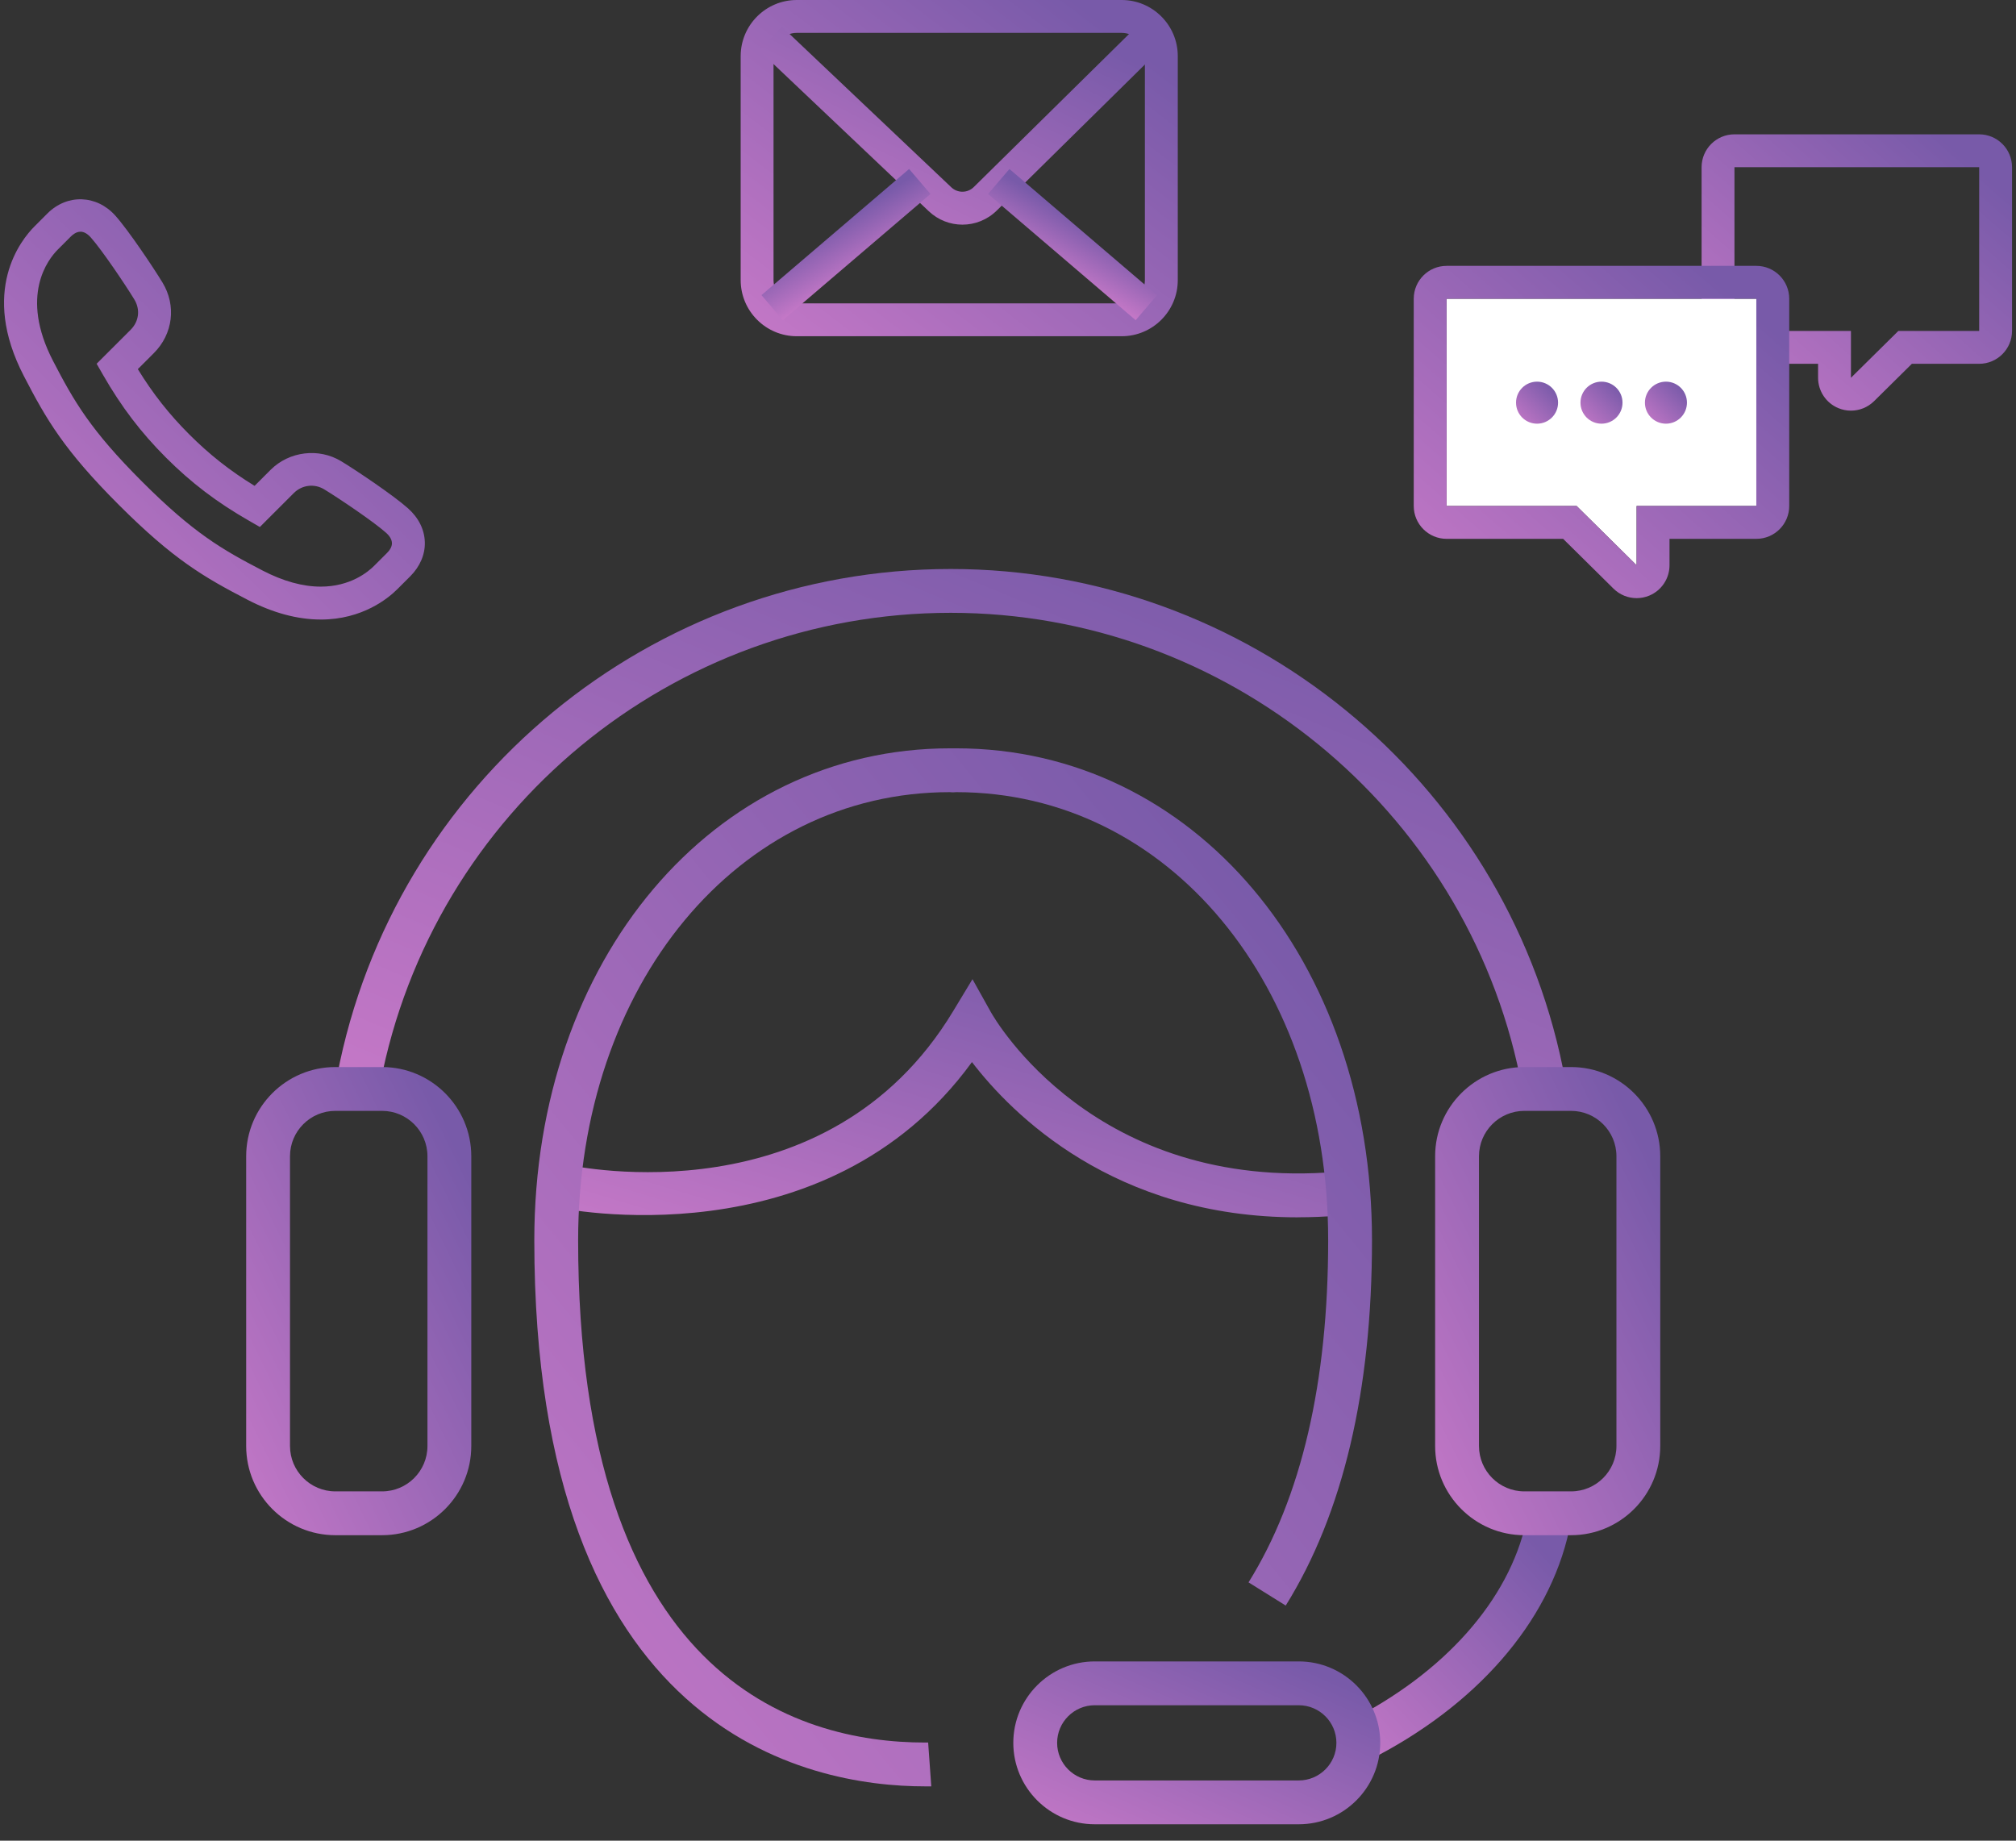 <svg width="92" height="84" viewBox="0 0 92 84" fill="none" xmlns="http://www.w3.org/2000/svg">
<rect x="0" y="0" width="92" height="84" fill="#333333" stroke="none"/>
<g clip-path="url(#clip0_2439_6289)">
<path d="M59.223 55.553C50.834 55.553 46.167 50.832 44.355 48.468C37.646 57.693 25.556 55.132 25.43 55.102L25.863 53.149C26.346 53.256 37.762 55.641 43.488 46.159L44.379 44.685L45.218 46.188C45.406 46.522 49.956 54.407 61.028 53.474L61.196 55.467C60.518 55.524 59.86 55.551 59.224 55.551L59.223 55.553Z" fill="url(#paint0_linear_2439_6289)"/>
<path d="M42.499 81.521H42.356H42.212C36.852 81.521 24.383 79.092 24.383 56.597C24.383 43.8 32.538 34.15 43.354 34.15H43.64C54.455 34.15 62.611 43.8 62.611 56.597C62.611 63.467 61.287 69.076 58.674 73.27L56.977 72.212C59.388 68.341 60.611 63.087 60.611 56.597C60.611 44.94 53.315 36.15 43.64 36.15C43.603 36.154 43.555 36.158 43.506 36.158H43.458L43.343 36.15C33.679 36.15 26.383 44.94 26.383 56.597C26.383 76.543 36.3 79.521 42.212 79.521H42.356L42.499 81.521Z" fill="url(#paint1_linear_2439_6289)"/>
<path d="M62.437 80.341L61.539 78.554C65.906 76.36 68.863 73.031 69.651 69.42L71.604 69.847C70.687 74.05 67.346 77.874 62.437 80.341Z" fill="url(#paint2_linear_2439_6289)"/>
<path d="M17.352 49.456L15.387 49.08C17.954 35.687 29.73 25.966 43.388 25.966C56.873 25.966 68.62 35.54 71.32 48.732L69.361 49.133C66.851 36.868 55.927 27.966 43.388 27.966C30.688 27.966 19.738 37.004 17.352 49.456Z" fill="url(#paint3_linear_2439_6289)"/>
<path d="M59.27 83.251H49.958C47.909 83.251 46.242 81.584 46.242 79.535C46.242 77.486 47.909 75.819 49.958 75.819H59.27C61.32 75.819 62.987 77.486 62.987 79.535C62.987 81.584 61.32 83.251 59.27 83.251ZM49.958 77.819C49.012 77.819 48.242 78.589 48.242 79.535C48.242 80.481 49.012 81.251 49.958 81.251H59.27C60.216 81.251 60.987 80.481 60.987 79.535C60.987 78.589 60.216 77.819 59.27 77.819H49.958Z" fill="url(#paint4_linear_2439_6289)"/>
<path d="M71.696 70.059H69.562C67.318 70.059 65.492 68.233 65.492 65.989V52.765C65.492 50.521 67.318 48.695 69.562 48.695H71.696C73.94 48.695 75.765 50.521 75.765 52.765V65.989C75.765 68.233 73.94 70.059 71.696 70.059ZM69.563 50.695C68.421 50.695 67.493 51.624 67.493 52.765V65.989C67.493 67.131 68.422 68.059 69.563 68.059H71.697C72.838 68.059 73.766 67.13 73.766 65.989V52.765C73.766 51.624 72.837 50.695 71.697 50.695H69.563Z" fill="url(#paint5_linear_2439_6289)"/>
<path d="M17.437 70.059H15.303C13.059 70.059 11.234 68.233 11.234 65.989V52.765C11.234 50.521 13.059 48.695 15.303 48.695H17.437C19.681 48.695 21.507 50.521 21.507 52.765V65.989C21.507 68.233 19.681 70.059 17.437 70.059ZM15.303 50.695C14.162 50.695 13.234 51.624 13.234 52.765V65.989C13.234 67.131 14.163 68.059 15.303 68.059H17.437C18.579 68.059 19.507 67.13 19.507 65.989V52.765C19.507 51.624 18.578 50.695 17.437 50.695H15.303Z" fill="url(#paint6_linear_2439_6289)"/>
<path d="M51.187 15.344H36.361C34.95 15.344 33.801 14.196 33.801 12.784V2.56C33.801 1.148 34.949 0 36.361 0H51.187C52.599 0 53.748 1.148 53.748 2.56V12.784C53.748 14.196 52.6 15.344 51.187 15.344ZM36.36 1.5C35.776 1.5 35.3 1.976 35.3 2.56V12.784C35.3 13.368 35.776 13.844 36.36 13.844H51.186C51.771 13.844 52.247 13.368 52.247 12.784V2.56C52.247 1.976 51.771 1.5 51.186 1.5H36.36Z" fill="url(#paint7_linear_2439_6289)"/>
<path d="M43.92 10.252C43.367 10.252 42.815 10.047 42.38 9.635L34.648 2.306L35.679 1.217L43.411 8.546C43.701 8.822 44.153 8.817 44.439 8.536L51.853 1.227L52.906 2.295L45.492 9.604C45.054 10.036 44.487 10.252 43.92 10.252Z" fill="url(#paint8_linear_2439_6289)"/>
<path d="M41.487 7.712L34.75 13.469L35.724 14.609L42.462 8.853L41.487 7.712Z" fill="url(#paint9_linear_2439_6289)"/>
<path d="M46.065 7.712L45.09 8.852L51.826 14.611L52.801 13.47L46.065 7.712Z" fill="url(#paint10_linear_2439_6289)"/>
<path d="M14.637 28.272C13.575 28.272 12.452 27.969 11.301 27.373C9.307 26.34 7.917 25.534 5.423 23.04C2.928 20.544 2.121 19.155 1.09 17.162C-0.922 13.281 0.955 10.95 1.578 10.328L2.166 9.739C3.07 8.84 4.411 8.887 5.264 9.841C5.868 10.517 7.001 12.211 7.414 12.891C8.054 13.944 7.896 15.239 7.023 16.112L6.29 16.845C6.979 17.97 7.719 18.905 8.638 19.825C9.557 20.743 10.492 21.482 11.618 22.172L12.35 21.44C13.199 20.593 14.549 20.428 15.572 21.049C16.251 21.461 17.943 22.594 18.621 23.199C19.106 23.633 19.371 24.166 19.387 24.741C19.404 25.299 19.168 25.852 18.725 26.296L18.139 26.881C17.723 27.298 16.546 28.273 14.638 28.273L14.637 28.272ZM3.668 10.575C3.488 10.575 3.328 10.697 3.226 10.8L2.639 11.388C2.197 11.829 0.879 13.495 2.421 16.471C3.386 18.335 4.141 19.636 6.483 21.978C8.824 24.318 10.125 25.074 11.99 26.04C12.927 26.525 13.817 26.771 14.636 26.771C15.983 26.771 16.791 26.105 17.076 25.819L17.663 25.233C17.767 25.129 17.892 24.965 17.886 24.782C17.881 24.588 17.74 24.422 17.621 24.316C17.045 23.801 15.439 22.722 14.793 22.33C14.345 22.058 13.779 22.13 13.41 22.499L11.859 24.049L11.362 23.763C9.889 22.918 8.722 22.03 7.576 20.884C6.429 19.736 5.54 18.568 4.696 17.098L4.41 16.6L5.962 15.049C6.343 14.668 6.409 14.126 6.131 13.667C5.737 13.019 4.657 11.413 4.145 10.838C3.988 10.662 3.828 10.573 3.668 10.573V10.575Z" fill="url(#paint11_linear_2439_6289)"/>
<path d="M90.319 7.63V15.102H86.632L84.468 17.24V15.102H79.152V7.63H90.319ZM90.319 6.13H79.152C78.324 6.13 77.652 6.802 77.652 7.63V15.102C77.652 15.93 78.324 16.602 79.152 16.602H82.968V17.24C82.968 17.845 83.332 18.391 83.89 18.624C84.077 18.702 84.273 18.74 84.468 18.74C84.855 18.74 85.236 18.59 85.523 18.307L87.248 16.602H90.319C91.147 16.602 91.819 15.93 91.819 15.102V7.63C91.819 6.802 91.147 6.13 90.319 6.13Z" fill="url(#paint12_linear_2439_6289)"/>
<path d="M66.016 13.633H80.15V23.09H74.687V25.797L71.949 23.09H66.016V13.633Z" fill="white"/>
<path d="M80.15 13.633V23.09H74.687V25.796L71.948 23.09H66.015V13.633H80.15ZM80.15 12.133H66.016C65.188 12.133 64.516 12.805 64.516 13.633V23.09C64.516 23.918 65.188 24.59 66.016 24.59H71.333L73.633 26.863C73.919 27.146 74.3 27.296 74.688 27.296C74.883 27.296 75.079 27.258 75.266 27.18C75.824 26.947 76.188 26.401 76.188 25.796V24.59H80.151C80.979 24.59 81.651 23.918 81.651 23.09V13.633C81.651 12.805 80.979 12.133 80.151 12.133H80.15Z" fill="url(#paint13_linear_2439_6289)"/>
<path d="M70.143 19.335C70.672 19.335 71.102 18.906 71.102 18.376C71.102 17.846 70.672 17.417 70.143 17.417C69.613 17.417 69.184 17.846 69.184 18.376C69.184 18.906 69.613 19.335 70.143 19.335Z" fill="url(#paint14_linear_2439_6289)"/>
<path d="M73.084 19.335C73.614 19.335 74.043 18.906 74.043 18.376C74.043 17.846 73.614 17.417 73.084 17.417C72.554 17.417 72.125 17.846 72.125 18.376C72.125 18.906 72.554 19.335 73.084 19.335Z" fill="url(#paint15_linear_2439_6289)"/>
<path d="M76.025 19.335C76.555 19.335 76.984 18.906 76.984 18.376C76.984 17.846 76.555 17.417 76.025 17.417C75.496 17.417 75.066 17.846 75.066 18.376C75.066 18.906 75.496 19.335 76.025 19.335Z" fill="url(#paint16_linear_2439_6289)"/>
</g>
<defs>
<linearGradient id="paint0_linear_2439_6289" x1="56.725" y1="45.908" x2="51.496" y2="63.362" gradientUnits="userSpaceOnUse">
<stop stop-color="#785AA9"/>
<stop offset="1" stop-color="#C578C7"/>
</linearGradient>
<linearGradient id="paint1_linear_2439_6289" x1="57.832" y1="39.479" x2="17.196" y2="72.741" gradientUnits="userSpaceOnUse">
<stop stop-color="#785AA9"/>
<stop offset="1" stop-color="#C578C7"/>
</linearGradient>
<linearGradient id="paint2_linear_2439_6289" x1="70.346" y1="70.649" x2="60.81" y2="79.562" gradientUnits="userSpaceOnUse">
<stop stop-color="#785AA9"/>
<stop offset="1" stop-color="#C578C7"/>
</linearGradient>
<linearGradient id="paint3_linear_2439_6289" x1="64.328" y1="28.609" x2="49.797" y2="63.704" gradientUnits="userSpaceOnUse">
<stop stop-color="#785AA9"/>
<stop offset="1" stop-color="#C578C7"/>
</linearGradient>
<linearGradient id="paint4_linear_2439_6289" x1="60.894" y1="76.655" x2="56.117" y2="87.572" gradientUnits="userSpaceOnUse">
<stop stop-color="#785AA9"/>
<stop offset="1" stop-color="#C578C7"/>
</linearGradient>
<linearGradient id="paint5_linear_2439_6289" x1="74.481" y1="51.098" x2="59.749" y2="58.284" gradientUnits="userSpaceOnUse">
<stop stop-color="#785AA9"/>
<stop offset="1" stop-color="#C578C7"/>
</linearGradient>
<linearGradient id="paint6_linear_2439_6289" x1="20.223" y1="51.098" x2="5.491" y2="58.284" gradientUnits="userSpaceOnUse">
<stop stop-color="#785AA9"/>
<stop offset="1" stop-color="#C578C7"/>
</linearGradient>
<linearGradient id="paint7_linear_2439_6289" x1="51.254" y1="1.726" x2="38.325" y2="18.775" gradientUnits="userSpaceOnUse">
<stop stop-color="#785AA9"/>
<stop offset="1" stop-color="#C578C7"/>
</linearGradient>
<linearGradient id="paint8_linear_2439_6289" x1="50.624" y1="2.233" x2="44.393" y2="15.006" gradientUnits="userSpaceOnUse">
<stop stop-color="#785AA9"/>
<stop offset="1" stop-color="#C578C7"/>
</linearGradient>
<linearGradient id="paint9_linear_2439_6289" x1="40.755" y1="8.56" x2="42.09" y2="10.779" gradientUnits="userSpaceOnUse">
<stop stop-color="#785AA9"/>
<stop offset="1" stop-color="#C578C7"/>
</linearGradient>
<linearGradient id="paint10_linear_2439_6289" x1="46.7" y1="8.503" x2="45.357" y2="10.757" gradientUnits="userSpaceOnUse">
<stop stop-color="#785AA9"/>
<stop offset="1" stop-color="#C578C7"/>
</linearGradient>
<linearGradient id="paint11_linear_2439_6289" x1="16.987" y1="11.252" x2="0.206" y2="28.295" gradientUnits="userSpaceOnUse">
<stop stop-color="#785AA9"/>
<stop offset="1" stop-color="#C578C7"/>
</linearGradient>
<linearGradient id="paint12_linear_2439_6289" x1="90.049" y1="7.549" x2="79.107" y2="20.017" gradientUnits="userSpaceOnUse">
<stop stop-color="#785AA9"/>
<stop offset="1" stop-color="#C578C7"/>
</linearGradient>
<linearGradient id="paint13_linear_2439_6289" x1="79.509" y1="13.839" x2="66.362" y2="28.907" gradientUnits="userSpaceOnUse">
<stop stop-color="#785AA9"/>
<stop offset="1" stop-color="#C578C7"/>
</linearGradient>
<linearGradient id="paint14_linear_2439_6289" x1="70.862" y1="17.633" x2="69.184" y2="19.335" gradientUnits="userSpaceOnUse">
<stop stop-color="#785AA9"/>
<stop offset="1" stop-color="#C578C7"/>
</linearGradient>
<linearGradient id="paint15_linear_2439_6289" x1="73.803" y1="17.633" x2="72.125" y2="19.335" gradientUnits="userSpaceOnUse">
<stop stop-color="#785AA9"/>
<stop offset="1" stop-color="#C578C7"/>
</linearGradient>
<linearGradient id="paint16_linear_2439_6289" x1="76.745" y1="17.633" x2="75.066" y2="19.335" gradientUnits="userSpaceOnUse">
<stop stop-color="#785AA9"/>
<stop offset="1" stop-color="#C578C7"/>
</linearGradient>
<clipPath id="clip0_2439_6289">
<rect width="91.633" height="83.251" fill="white" transform="translate(0.184)"/>
</clipPath>
</defs>
</svg>
